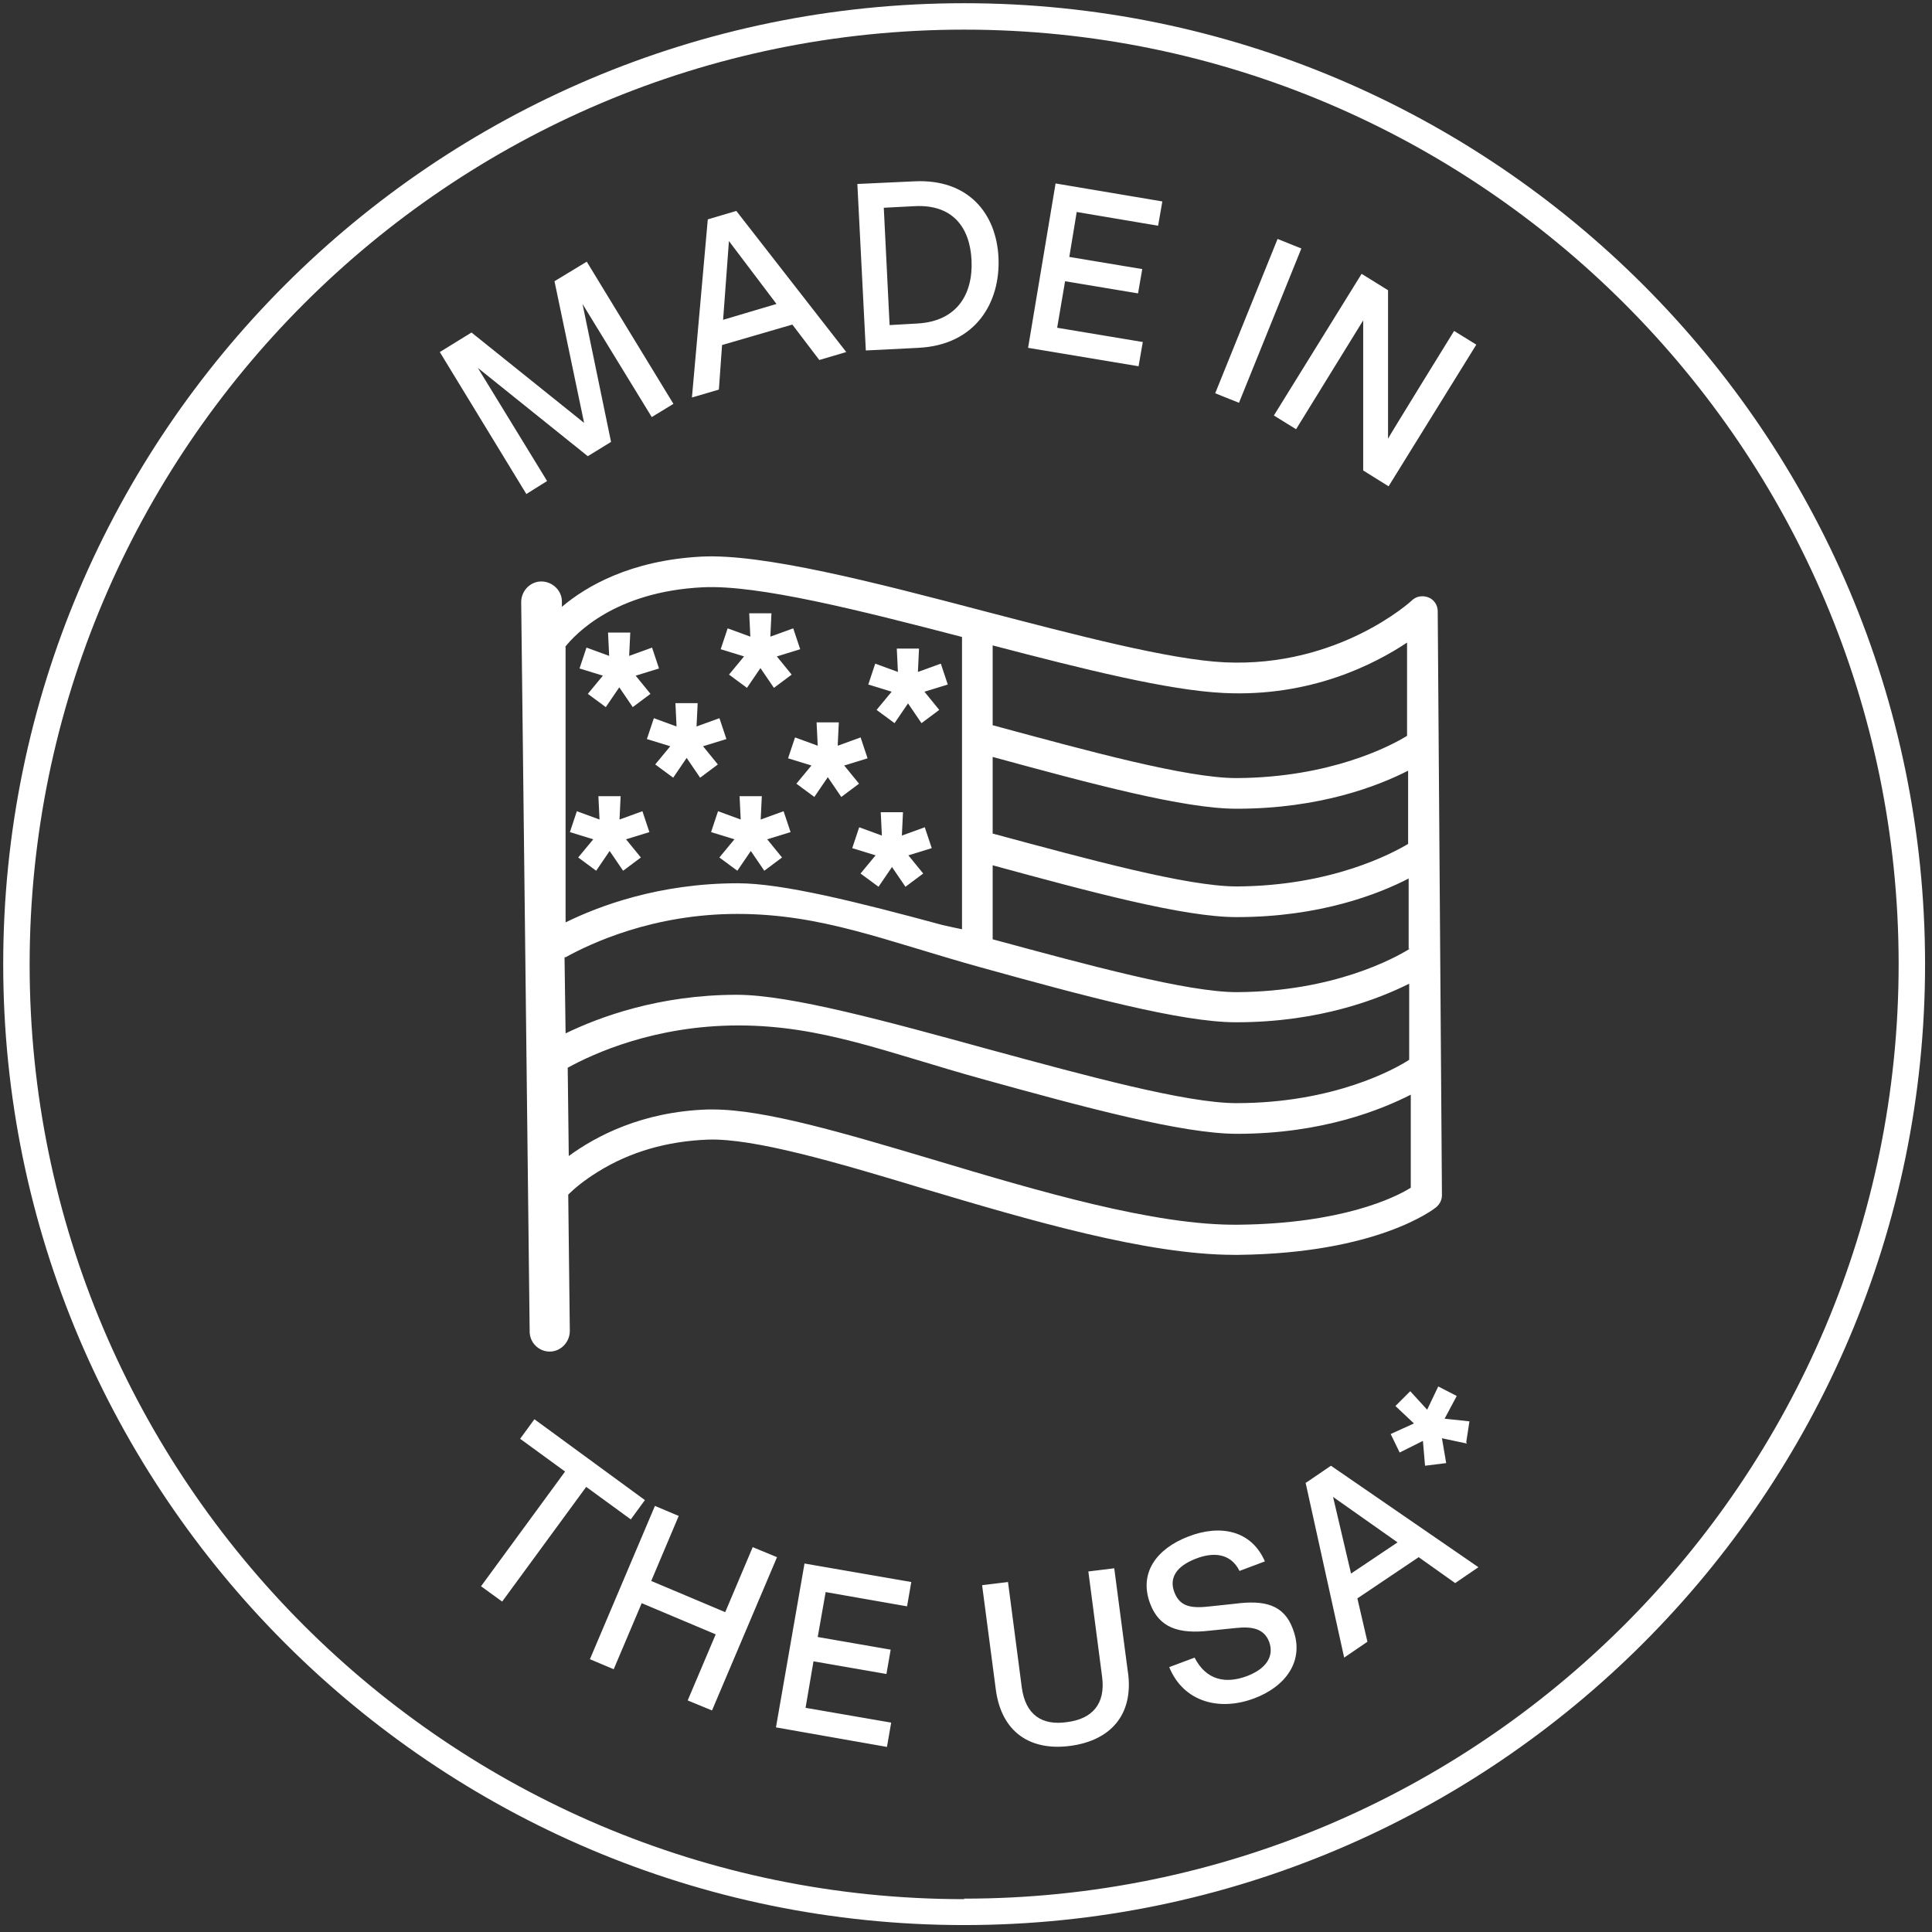 <svg xmlns="http://www.w3.org/2000/svg" fill="none" viewBox="0 0 112 112" height="112" width="112">
<rect x="0" y="0" width="112" height="112" fill="#333333" stroke="none"/>
<g clip-path="url(#clip0_334_987)">
<path fill="white" d="M55.892 0.186C25.159 0.186 0.186 25.189 0.186 55.892C0.186 86.594 25.189 111.598 55.892 111.598C86.594 111.598 111.598 86.594 111.598 55.892C111.598 25.189 86.625 0.186 55.892 0.186ZM55.892 110.096C26.017 110.096 1.718 85.798 1.718 55.922C1.718 26.047 26.047 1.718 55.892 1.718C85.736 1.718 110.066 26.017 110.066 55.892C110.066 85.767 85.767 110.066 55.892 110.066V110.096ZM30.521 28.652L25.496 20.409L27.334 19.276L33.861 24.515L32.145 16.303L34.014 15.17L39.039 23.412L37.783 24.178L33.769 17.621L35.423 25.618L34.075 26.446L27.702 21.328L31.716 27.886L30.49 28.652H30.521ZM41.828 20.011L45.933 18.816L47.496 20.869L49.059 20.409L42.685 12.228L41.031 12.718L40.112 23.044L41.674 22.585L41.858 20.011H41.828ZM42.257 13.975L45.014 17.621L41.919 18.54L42.257 13.975ZM53.226 20.164C56.566 20.011 58.006 17.529 57.883 14.925C57.761 12.381 56.137 10.359 53.011 10.512L49.702 10.665L50.193 20.317L53.257 20.164H53.226ZM53.011 11.952C55.248 11.83 56.229 13.209 56.321 15.078C56.413 17.039 55.493 18.632 53.165 18.755L51.571 18.846L51.234 12.044L53.011 11.952ZM66.034 21.237L59.599 20.164L61.193 10.635L67.382 11.677L67.137 13.086L62.418 12.289L61.989 14.894L66.218 15.599L65.973 17.008L61.744 16.303L61.285 19L66.249 19.827L66.003 21.237H66.034ZM71.825 23.351L70.446 22.799L74.062 13.852L75.441 14.404L71.825 23.351ZM73.848 24.086L78.934 15.874L80.466 16.824V25.434C80.435 25.434 84.296 19.184 84.296 19.184L85.583 19.98L80.497 28.192L79.026 27.273V18.571L75.135 24.883L73.848 24.086ZM36.588 88.096L33.983 86.196L29.111 92.845L27.886 91.957L32.758 85.307L30.153 83.408L30.98 82.274L37.385 86.962L36.557 88.096H36.588ZM45.045 90.271L41.276 99.157L39.866 98.575L41.49 94.745L37.201 92.937L35.577 96.767L34.198 96.185L37.967 87.299L39.346 87.881L37.752 91.65L42.042 93.458L43.635 89.689L45.045 90.271ZM46.638 90.639L52.828 91.711L52.583 93.121L47.864 92.294L47.404 94.898L51.633 95.633L51.388 97.043L47.159 96.308L46.699 99.004L51.663 99.862L51.418 101.271L44.983 100.138L46.638 90.639ZM65.391 96.951C65.728 99.433 64.349 100.904 62.051 101.21C59.753 101.517 58.067 100.444 57.73 97.962L56.934 91.895L58.435 91.711L59.232 97.809C59.446 99.433 60.427 100.046 61.867 99.831C63.307 99.647 64.104 98.79 63.889 97.196L63.093 91.099L64.594 90.915L65.391 96.982V96.951ZM74.951 94.439C75.655 96.277 74.522 97.778 72.714 98.453C70.692 99.219 68.608 98.667 67.781 96.645L69.251 96.093C69.925 97.411 71.059 97.625 72.285 97.166C73.419 96.737 73.878 96.001 73.572 95.174C73.265 94.377 72.53 94.285 71.641 94.377L70.14 94.53C68.302 94.745 67.198 94.347 66.677 92.968C66.003 91.191 67.045 89.781 68.884 89.076C70.692 88.371 72.53 88.678 73.327 90.516L71.856 91.068C71.335 90.026 70.324 89.965 69.313 90.363C68.21 90.792 67.75 91.466 68.087 92.324C68.424 93.182 69.129 93.243 70.171 93.121L71.611 92.968C73.265 92.753 74.43 92.998 74.951 94.439ZM75.686 85.951L77.923 96.093L79.271 95.174L78.689 92.661L82.243 90.271L84.358 91.773L85.706 90.853L77.157 84.97L75.717 85.951H75.686ZM81.018 89.413L78.321 91.221L77.279 86.778L81.018 89.413ZM85.032 83.683L83.591 83.377L83.837 84.817L82.611 84.97L82.488 83.53L81.14 84.204L80.619 83.132L81.968 82.519L80.895 81.508L81.753 80.65L82.734 81.722L83.377 80.374L84.449 80.926L83.745 82.243L85.185 82.397L85.001 83.591L85.032 83.683ZM71.795 72.745C79.853 72.653 83.101 70.109 83.254 69.987C83.469 69.803 83.591 69.558 83.591 69.282L83.346 35.423C83.346 35.086 83.132 34.749 82.795 34.627C82.458 34.504 82.09 34.566 81.845 34.811C81.814 34.841 77.616 38.702 70.998 38.396C67.781 38.242 62.327 36.802 57.026 35.423C50.744 33.769 44.218 32.084 40.663 32.267C36.557 32.482 33.983 33.983 32.574 35.178V34.872C32.574 34.228 32.022 33.708 31.379 33.708C30.735 33.708 30.214 34.259 30.214 34.903L30.705 77.188C30.705 77.831 31.226 78.352 31.869 78.352C32.513 78.352 33.033 77.8 33.033 77.157L32.941 69.251C33.279 68.914 33.861 68.424 34.657 67.934C36.526 66.769 38.671 66.157 41.031 66.065C43.697 65.973 48.507 67.382 53.563 68.914C59.63 70.722 66.494 72.745 71.549 72.745C71.611 72.745 71.672 72.745 71.733 72.745H71.795ZM32.788 55.493C34.228 54.697 37.844 52.981 42.747 52.981C47.649 52.981 51.326 54.544 56.842 56.076C62.817 57.73 68.485 59.262 71.641 59.262C74.797 59.262 71.641 59.262 71.672 59.262C76.544 59.262 79.976 57.883 81.692 57.026V61.438C80.895 61.959 77.341 63.95 71.672 63.95C68.761 63.95 62.939 62.357 57.301 60.825C51.388 59.201 45.811 57.669 42.716 57.669C38.212 57.669 34.749 58.956 32.788 59.906L32.727 55.493H32.788ZM81.722 55.003C80.834 55.555 77.31 57.485 71.703 57.516C68.822 57.516 63.093 55.953 57.546 54.452V50.162C63.276 51.725 68.639 53.165 71.672 53.165C74.706 53.165 71.672 53.165 71.703 53.165C76.544 53.165 79.945 51.816 81.661 50.928V55.003H81.722ZM81.661 48.906C80.681 49.488 77.188 51.357 71.703 51.388C68.822 51.388 63.123 49.825 57.546 48.323V43.88C63.276 45.443 68.639 46.883 71.672 46.883C74.706 46.883 71.672 46.883 71.703 46.883C76.513 46.883 79.884 45.566 81.63 44.677V48.936L81.661 48.906ZM81.569 37.231V42.655C80.589 43.268 77.096 45.075 71.703 45.106C71.703 45.106 71.703 45.106 71.672 45.106C68.792 45.106 63.093 43.543 57.546 42.042V37.415C62.817 38.794 67.719 40.02 70.937 40.173C75.962 40.418 79.669 38.518 81.6 37.231H81.569ZM32.758 37.507C33.34 36.772 35.638 34.29 40.755 34.045C43.942 33.891 49.886 35.393 55.769 36.925V53.87C55.432 53.808 55.065 53.716 54.636 53.624C49.764 52.307 45.382 51.204 42.777 51.204C38.212 51.204 34.719 52.521 32.788 53.471V51.418V37.507H32.758ZM41.337 64.318C41.215 64.318 41.123 64.318 41.031 64.318C37.231 64.441 34.566 65.85 32.972 67.015L32.911 61.898C34.412 61.07 37.967 59.446 42.808 59.446C47.649 59.446 51.388 61.009 56.903 62.541C62.878 64.196 68.547 65.728 71.703 65.728C74.859 65.728 71.703 65.728 71.733 65.728C76.667 65.728 80.098 64.318 81.784 63.46V68.853C80.864 69.435 77.77 70.937 71.795 70.998C66.953 71.059 60.151 69.037 54.115 67.229C48.875 65.666 44.309 64.318 41.337 64.318Z"></path>
<path fill="white" d="M35.118 40.992L34.077 40.224L34.949 39.169L33.595 38.752L33.999 37.541L35.314 38.023L35.248 36.669H36.538L36.472 38.023L37.8 37.541L38.204 38.752L36.85 39.169L37.709 40.224L36.681 40.992L35.9 39.846L35.118 40.992Z"></path>
<path fill="white" d="M34.56 50.478L33.519 49.709L34.391 48.655L33.037 48.238L33.441 47.027L34.755 47.509L34.69 46.155H35.979L35.914 47.509L37.242 47.027L37.646 48.238L36.292 48.655L37.151 49.709L36.123 50.478L35.341 49.332L34.56 50.478Z"></path>
<path fill="white" d="M39.025 45.084L37.983 44.316L38.855 43.261L37.501 42.844L37.905 41.633L39.22 42.115L39.155 40.761H40.444L40.379 42.115L41.707 41.633L42.11 42.844L40.756 43.261L41.615 44.316L40.587 45.084L39.806 43.938L39.025 45.084Z"></path>
<path fill="white" d="M42.744 50.478L41.703 49.709L42.575 48.655L41.221 48.238L41.625 47.027L42.94 47.509L42.874 46.155H44.163L44.098 47.509L45.426 47.027L45.83 48.238L44.476 48.655L45.335 49.709L44.307 50.478L43.526 49.332L42.744 50.478Z"></path>
<path fill="white" d="M43.302 39.876L42.261 39.108L43.133 38.053L41.779 37.636L42.183 36.426L43.498 36.907L43.433 35.553H44.722L44.657 36.907L45.984 36.426L46.388 37.636L45.034 38.053L45.893 39.108L44.865 39.876L44.084 38.73L43.302 39.876Z"></path>
<path fill="white" d="M47.208 46.2L46.167 45.431L47.039 44.377L45.685 43.96L46.089 42.749L47.404 43.231L47.338 41.877H48.627L48.562 43.231L49.89 42.749L50.294 43.96L48.94 44.377L49.799 45.431L48.77 46.2L47.989 45.054L47.208 46.2Z"></path>
<path fill="white" d="M51.858 41.922L50.816 41.154L51.689 40.099L50.335 39.682L50.738 38.472L52.053 38.953L51.988 37.599H53.277L53.212 38.953L54.54 38.472L54.944 39.682L53.59 40.099L54.449 41.154L53.42 41.922L52.639 40.776L51.858 41.922Z"></path>
<path fill="white" d="M50.928 51.407L49.886 50.639L50.759 49.585L49.405 49.168L49.808 47.957L51.123 48.439L51.058 47.085H52.347L52.282 48.439L53.61 47.957L54.014 49.168L52.66 49.585L53.519 50.639L52.49 51.407L51.709 50.262L50.928 51.407Z"></path>
</g>
<defs>
<clipPath id="clip0_334_987">
<rect fill="white" height="111.598" width="111.598"></rect>
</clipPath>
</defs>
</svg>
